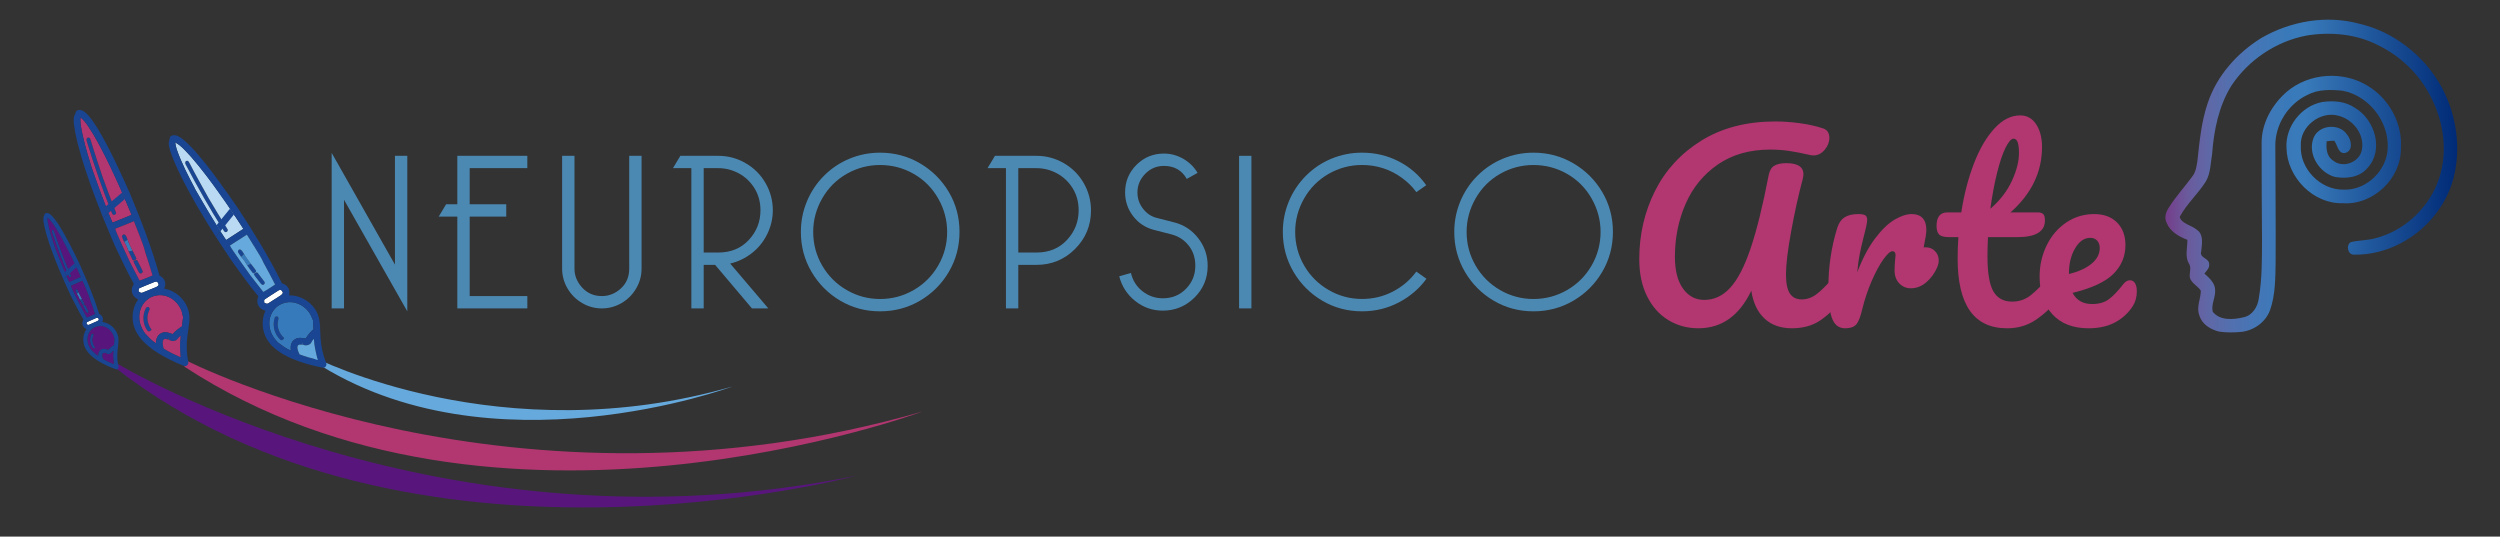 <?xml version="1.0" encoding="utf-8"?>
<!-- Generator: Adobe Illustrator 16.0.0, SVG Export Plug-In . SVG Version: 6.00 Build 0)  -->
<!DOCTYPE svg PUBLIC "-//W3C//DTD SVG 1.1//EN" "http://www.w3.org/Graphics/SVG/1.1/DTD/svg11.dtd">
<svg version="1.1" id="Capa_1" xmlns="http://www.w3.org/2000/svg" xmlns:xlink="http://www.w3.org/1999/xlink" x="0px" y="0px"
	 width="396px" height="85px" viewBox="0 0 396 85" enable-background="new 0 0 396 85" xml:space="preserve">
<rect x="0" y="0" width="396" height="85" fill="#333333" stroke="none"/>
<g>
	<linearGradient id="SVGID_1_" gradientUnits="userSpaceOnUse" x1="343.001" y1="27.885" x2="389.221" y2="27.885">
		<stop  offset="0" style="stop-color:#753C8A"/>
		<stop  offset="0.071" style="stop-color:#6B599B"/>
		<stop  offset="0.149" style="stop-color:#5F68A7"/>
		<stop  offset="0.228" style="stop-color:#5270AF"/>
		<stop  offset="0.308" style="stop-color:#4576B6"/>
		<stop  offset="0.391" style="stop-color:#3B79B9"/>
		<stop  offset="0.479" style="stop-color:#387ABA"/>
		<stop  offset="1" style="stop-color:#002A76"/>
	</linearGradient>
	<path fill="url(#SVGID_1_)" d="M373.705,3.757c5.567,1.287,10.386,5.15,13.104,10.14c2.339,4.421,3.09,9.753,1.748,14.599
		c-1.905,6.797-8.6,11.974-15.692,11.84c-0.984,0.037-1.312-1.526-0.488-1.981c1.271-0.324,2.605-0.252,3.869-0.614
		c4.381-1.11,8.08-4.427,9.777-8.603c1.852-4.488,1.188-9.744-1.071-13.96c-1.78-3.453-4.697-6.271-8.181-7.975
		c-3.486-1.827-7.577-2.196-11.419-1.571c-4.815,0.916-9.201,3.862-11.901,7.947c-2.019,3.251-2.776,7.104-3.057,10.871
		c-0.25,1.42-0.229,2.947-0.953,4.238c-1.24,2.001-3.081,3.598-4.181,5.682c0.359,1.113,1.865,1.298,2.701,2.012
		c1.158,0.766,0.817,2.291,0.711,3.452c-0.352,1.028,1.317,1.056,1.257,2.022c0.092,0.608-0.428,1.035-0.748,1.475
		c0.769,0.7,1.711,1.514,1.701,2.647c0.067,1.154-0.67,2.254-0.38,3.405c1.142,1.447,3.286,1.259,4.888,0.871
		c1.379-0.283,2.213-1.626,2.396-2.945c0.54-3.145,0.509-6.352,0.517-9.534c-0.041-5.014-0.072-10.026-0.062-15.043
		c-0.048-3.176,1.649-6.179,4.009-8.221c3.541-2.981,8.979-3.336,12.892-0.857c3.307,2.029,5.424,5.887,5.16,9.785
		c0.109,4.777-4.378,9.077-9.145,8.75c-4.711,0.18-8.897-4.102-8.976-8.75c-0.208-3.385,2.34-6.649,5.666-7.281
		c1.773-0.257,3.685-0.113,5.2,0.935c3.122,1.831,4.611,6.67,1.972,9.511c-1.261,1.503-3.323,1.742-5.146,1.428
		c-2.541-0.673-4.393-3.665-3.402-6.195c0.848-2.117,4.156-2.366,5.352-0.458c0.666,0.833,0.957,2.513-0.368,2.855
		c-1.094,0.167-1.192-1.292-1.701-1.94c-0.41-0.007-0.819,0.023-1.223,0.089c-0.067,1.079-0.023,2.35,0.984,3.009
		c1.557,1.352,4.278,0.324,4.613-1.68c0.45-2.425-1.391-4.795-3.698-5.375c-2.88-0.83-6.161,1.734-5.977,4.743
		c-0.194,3.633,3.073,6.987,6.704,6.959c3.281,0.157,6.294-2.4,6.941-5.566c0.845-4.518-2.536-9.244-7.004-10.102
		c-1.874-0.188-3.886-0.246-5.601,0.666c-3.039,1.441-5.108,4.675-5.081,8.05c0.013,6.147,0.088,12.297,0.048,18.445
		c-0.045,2.544-0.027,5.164-0.881,7.592c-0.691,1.898-2.534,3.209-4.512,3.445c-1.186,0.113-2.391,0.131-3.572-0.044
		c-1.342-0.331-2.712-1.158-3.114-2.565c-0.52-1.291,0.229-2.612,0.229-3.923c-0.399-0.622-1.113-0.971-1.514-1.595
		c-0.628-0.813,0.22-1.886-0.388-2.712c-0.64-1.154-0.205-2.497-0.229-3.74c-1.34-0.513-2.729-1.308-3.289-2.704
		c-0.383-0.756-0.14-1.64,0.298-2.316c1.113-1.803,2.564-3.36,3.811-5.068c0.533-0.703,0.648-1.604,0.775-2.449
		c0.341-3.069,0.618-6.181,1.628-9.118c1.432-4.331,4.636-7.92,8.47-10.304C362.804,3.343,368.497,2.343,373.705,3.757"/>
	<g>
		<path fill="#B23670" d="M264.25,50.694c-1.423-0.868-2.543-2.13-3.363-3.782c-0.818-1.652-1.228-3.604-1.228-5.858
			c0-3.892,0.832-7.495,2.496-10.812c1.665-3.316,4.122-5.978,7.374-7.989c3.254-2.01,7.156-3.016,11.717-3.016
			c1.178,0,2.438,0.09,3.783,0.269c1.343,0.179,2.566,0.448,3.669,0.806c0.716,0.205,1.073,0.718,1.073,1.537
			c0,0.666-0.25,1.293-0.747,1.882c-0.499,0.589-1.082,0.884-1.746,0.884c-0.206,0-0.36-0.014-0.464-0.04
			c-1.33-0.307-2.47-0.531-3.418-0.671c-0.947-0.142-1.945-0.211-2.994-0.211c-3.252,0-6.018,0.787-8.297,2.361
			s-3.98,3.656-5.107,6.242c-1.129,2.586-1.692,5.378-1.692,8.373c0,2.178,0.429,3.859,1.288,5.051
			c0.857,1.191,1.977,1.786,3.36,1.786c1.561,0,2.932-0.641,4.108-1.921c1.18-1.28,2.254-3.354,3.229-6.224
			c0.971-2.866,1.934-6.758,2.879-11.675c0.153-0.717,0.461-1.203,0.922-1.46c0.461-0.255,1.074-0.383,1.844-0.383
			c1.818,0,2.728,0.588,2.728,1.766c0,0.205-0.04,0.462-0.116,0.768c-0.665,2.483-1.275,5.229-1.824,8.238
			c-0.55,3.009-0.826,5.294-0.826,6.856c0,1.383,0.205,2.388,0.615,3.015c0.409,0.629,1.035,0.941,1.881,0.941
			c0.82,0,1.601-0.274,2.344-0.826c0.742-0.551,1.678-1.492,2.805-2.822c0.307-0.358,0.652-0.539,1.035-0.539
			c0.334,0,0.597,0.153,0.788,0.461c0.192,0.308,0.289,0.729,0.289,1.268c0,0.998-0.244,1.793-0.729,2.381
			c-1.256,1.511-2.484,2.664-3.688,3.458c-1.207,0.793-2.677,1.189-4.418,1.189c-1.793,0-3.24-0.519-4.34-1.556
			c-1.102-1.036-1.793-2.503-2.074-4.398c-1.896,3.971-4.686,5.954-8.373,5.954C267.265,52,265.671,51.564,264.25,50.694z"/>
		<path fill="#B23670" d="M306.498,39.769c0.397,0.395,0.596,0.89,0.596,1.477c0,0.333-0.077,0.691-0.23,1.076
			c-0.41,0.948-0.986,1.742-1.729,2.381c-0.743,0.642-1.562,0.961-2.458,0.961c-0.717,0-1.324-0.256-1.826-0.768
			c-0.498-0.514-0.749-1.205-0.749-2.076c0-0.485,0.027-1.012,0.078-1.574c0.051-0.409,0.077-0.691,0.077-0.844
			c0-0.204-0.046-0.358-0.134-0.461c-0.09-0.102-0.199-0.154-0.328-0.154c-0.356,0-0.844,0.428-1.459,1.286
			c-0.613,0.859-1.229,1.993-1.843,3.4c-0.616,1.408-1.113,2.894-1.499,4.456c-0.281,1.229-0.601,2.047-0.958,2.458
			c-0.36,0.41-0.947,0.613-1.768,0.613c-0.973,0-1.658-0.513-2.056-1.537c-0.396-1.022-0.594-2.662-0.594-4.915
			c0-3.33,0.475-6.492,1.419-9.487c0.233-0.743,0.61-1.287,1.135-1.632c0.523-0.346,1.261-0.521,2.207-0.521
			c0.514,0,0.872,0.065,1.077,0.193s0.307,0.372,0.307,0.729c0,0.41-0.193,1.332-0.578,2.767c-0.256,1.024-0.459,1.92-0.611,2.689
			c-0.154,0.768-0.285,1.715-0.386,2.843c0.845-2.202,1.794-3.995,2.843-5.378s2.072-2.368,3.07-2.958
			c1.001-0.588,1.909-0.883,2.729-0.883c0.742,0,1.313,0.211,1.709,0.634s0.596,1.043,0.596,1.863c0,0.486-0.141,1.408-0.423,2.765
			h0.345C305.62,39.172,306.103,39.37,306.498,39.769z"/>
		<path fill="#B23670" d="M326.471,43.703c0.192,0.309,0.288,0.731,0.288,1.269c0,1.024-0.243,1.819-0.729,2.383
			c-1.102,1.356-2.304,2.472-3.609,3.34c-1.307,0.87-2.805,1.306-4.496,1.306c-5.223,0-7.834-3.674-7.834-11.022
			c0-1.128,0.037-2.266,0.114-3.419h-1.497c-0.77,0-1.287-0.141-1.557-0.423c-0.269-0.282-0.402-0.73-0.402-1.344
			c0-1.435,0.576-2.151,1.727-2.151h2.191c0.435-2.816,1.102-5.39,1.997-7.72c0.896-2.33,1.978-4.185,3.247-5.568
			c1.264-1.383,2.63-2.075,4.089-2.075c1.075,0,1.921,0.474,2.535,1.421c0.613,0.947,0.923,2.138,0.923,3.572
			c0,3.969-1.667,7.426-4.994,10.371h4.301c0.41,0,0.705,0.091,0.884,0.268c0.18,0.18,0.27,0.515,0.27,1
			c0,1.766-1.447,2.65-4.342,2.65h-4.686c-0.051,1.281-0.077,2.28-0.077,2.995c0,2.663,0.314,4.533,0.941,5.609
			c0.628,1.075,1.62,1.612,2.977,1.612c1.102,0,2.074-0.332,2.918-0.998c0.846-0.667,1.845-1.663,2.996-2.996
			c0.31-0.359,0.653-0.538,1.039-0.538C326.017,43.243,326.278,43.398,326.471,43.703z M317.675,23.406
			c-0.475,0.96-0.921,2.292-1.344,3.996c-0.421,1.703-0.774,3.59-1.057,5.664c1.512-1.305,2.645-2.771,3.401-4.396
			c0.753-1.626,1.131-3.104,1.131-4.437c0-1.51-0.281-2.266-0.844-2.266C318.578,21.965,318.149,22.445,317.675,23.406z"/>
		<path fill="#B23670" d="M338.185,44.856c0.193,0.307,0.288,0.73,0.288,1.268c0,0.923-0.217,1.715-0.651,2.381
			c-0.718,1.103-1.658,1.959-2.822,2.574c-1.166,0.615-2.556,0.921-4.168,0.921c-2.458,0-4.366-0.734-5.724-2.207
			c-1.358-1.474-2.035-3.464-2.035-5.974c0-1.767,0.37-3.412,1.114-4.937c0.742-1.523,1.772-2.731,3.092-3.628
			c1.318-0.897,2.811-1.345,4.475-1.345c1.486,0,2.676,0.44,3.572,1.325c0.895,0.883,1.344,2.081,1.344,3.591
			c0,1.767-0.634,3.285-1.9,4.553c-1.27,1.268-3.426,2.271-6.472,3.015c0.614,1.178,1.651,1.767,3.11,1.767
			c1.05,0,1.913-0.242,2.592-0.73c0.679-0.486,1.466-1.306,2.364-2.458c0.306-0.385,0.651-0.577,1.036-0.577
			C337.729,44.396,337.993,44.55,338.185,44.856z M328.699,39.325c-0.654,1.103-0.979,2.434-0.979,3.995v0.078
			c1.51-0.36,2.7-0.897,3.57-1.615c0.871-0.715,1.306-1.548,1.306-2.495c0-0.487-0.134-0.878-0.403-1.172
			c-0.269-0.295-0.634-0.441-1.094-0.441C330.15,37.675,329.352,38.226,328.699,39.325z"/>
	</g>
	<g>
		<path fill="#4B89B3" d="M54.492,31.647v17.203h-1.955V24.219l10.024,17.703V24.683h1.954v24.631L54.492,31.647z"/>
		<path fill="#4B89B3" d="M74.395,46.896h9.135v1.953H72.441V34.314h-2.951l1.174-1.955h1.776v-7.677H83.53v1.954h-9.132v5.723
			h5.793v1.955h-5.793v12.582H74.395z"/>
		<path fill="#4B89B3" d="M99.667,24.683h1.956V42.56c0,1.113-0.284,2.155-0.854,3.127c-0.566,0.972-1.337,1.742-2.308,2.313
			c-0.974,0.567-2.016,0.852-3.128,0.852c-1.114,0-2.157-0.284-3.128-0.852c-0.971-0.57-1.74-1.341-2.312-2.313
			c-0.567-0.972-0.852-2.014-0.852-3.127V24.683h1.956V42.56c0,1.113,0.41,2.115,1.225,3.003c0.817,0.889,1.854,1.335,3.111,1.335
			c1.137,0,2.142-0.405,3.02-1.211c0.875-0.803,1.315-1.848,1.315-3.127V24.683z"/>
		<path fill="#4B89B3" d="M113.778,24.683c1.541,0,2.979,0.383,4.316,1.155c1.339,0.771,2.394,1.822,3.166,3.163
			c0.769,1.337,1.153,2.778,1.153,4.318c0,1.303-0.295,2.56-0.888,3.768c-0.593,1.21-1.41,2.216-2.452,3.022
			c-1.043,0.805-2.181,1.348-3.413,1.636l6.043,7.105h-2.595l-5.83-6.895h-1.813v6.895h-1.954V26.636h-2.914l1.172-1.954H113.778z
			 M111.466,40.001h2.312c1.99,0,3.6-0.663,4.833-1.992c1.231-1.325,1.847-2.888,1.847-4.69c0-1.326-0.321-2.499-0.958-3.518
			c-0.641-1.02-1.472-1.8-2.489-2.347c-1.02-0.545-2.098-0.818-3.233-0.818h-2.312V40.001z"/>
		<path fill="#4B89B3" d="M139.402,24.184c2.3,0,4.409,0.563,6.33,1.691c1.917,1.124,3.438,2.639,4.567,4.545
			c1.124,1.909,1.688,4.014,1.688,6.31c0,2.3-0.564,4.408-1.688,6.329c-1.128,1.918-2.649,3.441-4.567,4.567
			c-1.92,1.125-4.03,1.688-6.33,1.688c-2.298,0-4.4-0.563-6.308-1.688c-1.907-1.126-3.423-2.649-4.548-4.567
			c-1.127-1.921-1.688-4.029-1.688-6.329c0-1.68,0.319-3.291,0.959-4.833c0.64-1.541,1.546-2.896,2.718-4.069
			c1.173-1.173,2.525-2.073,4.052-2.702C136.115,24.499,137.721,24.184,139.402,24.184z M139.402,26.138
			c-1.896,0-3.66,0.47-5.294,1.405c-1.636,0.937-2.926,2.233-3.876,3.893c-0.946,1.66-1.421,3.422-1.421,5.295
			c0,1.921,0.476,3.697,1.421,5.333c0.951,1.635,2.241,2.929,3.876,3.875c1.635,0.946,3.399,1.421,5.294,1.421
			c1.921,0,3.696-0.475,5.333-1.421c1.636-0.946,2.927-2.24,3.874-3.875c0.948-1.633,1.42-3.412,1.42-5.333
			c0-1.871-0.472-3.635-1.42-5.295c-0.945-1.659-2.238-2.956-3.874-3.893C143.101,26.608,141.323,26.138,139.402,26.138z"/>
		<path fill="#4B89B3" d="M164.176,24.683c1.54,0,2.98,0.383,4.32,1.155c1.337,0.771,2.393,1.822,3.163,3.163
			c0.769,1.337,1.154,2.778,1.154,4.318c0,2.393-0.841,4.432-2.523,6.115c-1.682,1.68-3.72,2.521-6.114,2.521h-2.879v6.895h-1.955
			V26.636h-2.915l1.174-1.954H164.176L164.176,24.683z M161.297,40.001h2.879c1.992,0,3.6-0.663,4.834-1.992
			c1.234-1.325,1.848-2.888,1.848-4.69c0-1.326-0.32-2.499-0.959-3.518c-0.641-1.02-1.469-1.8-2.488-2.347
			c-1.02-0.545-2.099-0.818-3.235-0.818h-2.879V40.001z"/>
		<path fill="#4B89B3" d="M179.139,43.235c0.285,1.21,0.901,2.179,1.848,2.915c0.948,0.733,2.015,1.1,3.2,1.1
			c1.468,0,2.695-0.501,3.678-1.51c0.983-1.006,1.474-2.221,1.474-3.645c0-1.254-0.354-2.326-1.065-3.218
			c-0.711-0.888-1.623-1.472-2.739-1.758l-2.771-0.709c-1.351-0.356-2.447-1.085-3.288-2.187s-1.26-2.351-1.26-3.75
			c0-1.707,0.597-3.156,1.792-4.353c1.196-1.196,2.651-1.795,4.356-1.795c1.089,0,2.116,0.279,3.074,0.835
			c0.959,0.556,1.712,1.296,2.258,2.222l-1.709,0.958c-0.781-1.376-1.989-2.06-3.624-2.06c-1.162,0-2.151,0.422-2.968,1.26
			c-0.817,0.841-1.225,1.818-1.225,2.933c0,0.973,0.294,1.839,0.888,2.595c0.591,0.758,1.325,1.245,2.205,1.458l2.771,0.71
			c1.541,0.402,2.803,1.243,3.784,2.524c0.985,1.278,1.477,2.724,1.477,4.335c0,1.992-0.699,3.675-2.096,5.05
			c-1.399,1.373-3.069,2.059-5.014,2.059c-1.633,0-3.091-0.508-4.371-1.527c-1.28-1.02-2.12-2.322-2.525-3.909L179.139,43.235z"/>
		<path fill="#4B89B3" d="M196.271,48.85V24.683h1.954V48.85H196.271z"/>
		<path fill="#4B89B3" d="M225.947,44.159c-1.136,1.564-2.6,2.813-4.387,3.748c-1.789,0.938-3.729,1.406-5.812,1.406
			c-2.299,0-4.403-0.563-6.31-1.688c-1.907-1.126-3.423-2.651-4.55-4.568c-1.126-1.92-1.688-4.028-1.688-6.329
			c0-1.681,0.319-3.292,0.958-4.834c0.641-1.539,1.548-2.896,2.72-4.068c1.174-1.172,2.523-2.074,4.052-2.701
			c1.53-0.627,3.135-0.942,4.817-0.942c2.083,0,4.017,0.457,5.792,1.37c1.777,0.91,3.234,2.172,4.373,3.785l-1.565,1.099
			c-0.592-0.829-1.35-1.58-2.272-2.256c-0.926-0.676-1.916-1.184-2.971-1.528c-1.053-0.345-2.175-0.518-3.356-0.518
			c-1.897,0-3.663,0.471-5.296,1.405c-1.635,0.938-2.929,2.233-3.876,3.894c-0.947,1.658-1.418,3.422-1.418,5.294
			c0,1.92,0.472,3.698,1.418,5.332c0.947,1.636,2.241,2.929,3.876,3.874c1.633,0.948,3.399,1.422,5.296,1.422
			c1.752,0,3.38-0.39,4.888-1.173c1.503-0.782,2.741-1.836,3.712-3.165L225.947,44.159z"/>
		<path fill="#4B89B3" d="M242.901,24.184c2.3,0,4.409,0.563,6.327,1.691c1.923,1.124,3.441,2.639,4.568,4.545
			c1.125,1.909,1.691,4.014,1.691,6.31c0,2.3-0.566,4.408-1.691,6.329c-1.127,1.918-2.646,3.441-4.568,4.567
			c-1.918,1.125-4.027,1.688-6.327,1.688c-2.298,0-4.399-0.563-6.308-1.688c-1.908-1.126-3.422-2.649-4.549-4.567
			c-1.125-1.921-1.688-4.029-1.688-6.329c0-1.68,0.319-3.291,0.958-4.833c0.641-1.541,1.549-2.896,2.721-4.069
			c1.175-1.173,2.525-2.073,4.053-2.702C239.616,24.499,241.221,24.184,242.901,24.184z M242.901,26.138
			c-1.896,0-3.657,0.47-5.296,1.405c-1.633,0.937-2.927,2.233-3.873,3.893c-0.946,1.66-1.42,3.422-1.42,5.295
			c0,1.921,0.474,3.697,1.42,5.333c0.946,1.635,2.24,2.929,3.873,3.875c1.638,0.946,3.4,1.421,5.296,1.421
			c1.92,0,3.696-0.475,5.334-1.421c1.635-0.946,2.927-2.24,3.874-3.875c0.947-1.633,1.422-3.412,1.422-5.333
			c0-1.871-0.475-3.635-1.422-5.295c-0.947-1.659-2.239-2.956-3.874-3.893C246.598,26.608,244.821,26.138,242.901,26.138z"/>
	</g>
	<g>
		<path fill="#58167D" d="M18.691,57.658c0,0,51.017,31.033,116.907,17.703c0,0-70.91,19.061-117.339-17.11"/>
		<path fill="#B23670" d="M29.34,57.025c0,0,52.224,26.842,116.798,8.151c0,0-67.681,25.15-116.921-7.092"/>
		<path fill="#65A9DD" d="M49.727,56.583c0,0,29.653,15.241,66.318,4.629c0,0-38.43,14.281-66.389-4.026"/>
		<g>
			<g>
				<path fill="#FFFFFF" d="M24.778,44.604c0.253,0.054,0.334,0.331,0.35,0.555c-0.193,0.29-0.542,0.367-0.842,0.497
					c-0.593,0.224-1.171,0.487-1.766,0.715c-0.213,0.081-0.406-0.102-0.573-0.212c0.023-0.198-0.027-0.455,0.204-0.541
					c0.645-0.295,1.314-0.533,1.966-0.813C24.332,44.725,24.542,44.599,24.778,44.604z"/>
			</g>
			<g>
				<path fill="#194592" d="M24,52.194c-0.084,0.259-0.48,0.425-0.659,0.166c-0.75-1.027-0.83-2.483-0.21-3.59
					c0.117-0.174,0.412-0.215,0.518-0.005c0.139,0.171-0.029,0.388-0.076,0.563C23.152,50.268,23.37,51.402,24,52.194z"/>
				<path fill="#194592" d="M22.568,42.868c0.139,0.237-0.153,0.544-0.407,0.443c-0.208-0.161-0.285-0.432-0.413-0.652
					c-0.204-0.44-0.483-0.848-0.617-1.317c0.201-0.032,0.519-0.289,0.657-0.029C22.052,41.83,22.314,42.346,22.568,42.868z"/>
				<path fill="#194592" d="M20.998,39.709c0.23,0.394,0.401,0.816,0.605,1.222c-0.022,0.237-0.382,0.376-0.57,0.28
					c-0.251-0.442-0.438-0.919-0.66-1.378C20.582,39.793,20.79,39.751,20.998,39.709z"/>
				<path fill="#194592" d="M19.8,37.188c0.225,0.191,0.279,0.511,0.405,0.767c-0.164,0.144-0.348,0.266-0.552,0.345
					c-0.097-0.241-0.214-0.474-0.305-0.719C19.25,37.328,19.552,36.995,19.8,37.188z"/>
				<path fill="#194592" d="M18.362,33.629c0.117,0.273-0.269,0.529-0.493,0.353c-0.096-0.096-0.133-0.232-0.188-0.35
					c-1.492-3.71-2.788-7.495-3.957-11.317c-0.103-0.216,0.029-0.563,0.304-0.523c0.267,0.013,0.295,0.321,0.371,0.516
					c0.579,1.958,1.246,3.889,1.885,5.828C16.935,29.983,17.652,31.804,18.362,33.629z"/>
			</g>
			<g>
				<g>
					<path fill="#B23670" d="M14.818,21.335c2.371,4.049,4.236,8.367,6.023,12.7c-1.006,0.418-2.018,0.818-3.024,1.236
						c-1.26-2.896-2.315-5.877-3.35-8.859c-0.108,0.06-0.219,0.12-0.329,0.181c0.112-0.073,0.222-0.144,0.333-0.214
						c-0.68-2.204-1.366-4.421-1.703-6.711c-0.052-0.359-0.035-0.723-0.03-1.087C13.643,19.315,14.194,20.374,14.818,21.335z
						 M18.362,33.629c-0.709-1.825-1.427-3.646-2.077-5.493c-0.639-1.938-1.306-3.869-1.885-5.828
						c-0.076-0.195-0.104-0.503-0.371-0.516c-0.274-0.04-0.407,0.307-0.304,0.523c1.168,3.822,2.465,7.607,3.957,11.317
						c0.055,0.117,0.091,0.254,0.188,0.35C18.093,34.158,18.479,33.902,18.362,33.629z"/>
				</g>
			</g>
			<g>
				<g>
					<path fill="#B23670" d="M29.013,50.292c-0.109,0.459-0.103,0.937-0.18,1.402c-0.547,0.344-1.062,0.736-1.48,1.232
						c-0.554-0.217-1.198-0.447-1.774-0.166c-0.63,0.254-0.881,0.979-0.877,1.612c-0.671-0.395-1.188-0.986-1.717-1.545
						c-0.576-0.783-0.965-1.741-0.922-2.728c0.015-1.066,0.529-2.132,1.409-2.75c0.512-0.401,1.165-0.568,1.806-0.604
						c1.348-0.039,2.623,0.813,3.243,1.989C28.82,49.204,28.886,49.764,29.013,50.292z M24,52.194
						c-0.631-0.792-0.849-1.927-0.428-2.866c0.046-0.175,0.214-0.392,0.076-0.563c-0.105-0.21-0.401-0.169-0.518,0.005
						c-0.619,1.106-0.54,2.563,0.21,3.59C23.52,52.619,23.917,52.453,24,52.194z"/>
				</g>
				<g>
					<path fill="#194592" d="M14.139,26.593c0.112-0.073,0.222-0.144,0.333-0.214c-0.68-2.204-1.366-4.421-1.703-6.711
						c-0.052-0.359-0.035-0.723-0.03-1.087c0.903,0.733,1.455,1.792,2.079,2.754c1.724,2.944,3.74,7.343,5.092,10.472l0.733-1.022
						c-1.405-3.191-3.327-7.372-5.131-10.36c-0.593-0.907-1.155-1.858-1.967-2.587c-0.384-0.352-0.968-0.586-1.445-0.272
						l-0.383,0.913c-0.139,0.813,0.06,1.632,0.184,2.434c0.557,2.803,1.453,5.523,2.387,8.22c0.508,1.438,1.47,3.943,2.037,5.357
						l0.861-0.739c-0.814-2.072-1.986-5.235-2.717-7.336C14.36,26.473,14.249,26.532,14.139,26.593z"/>
					<path fill="#194592" d="M29.159,57.968c0.385,0.146,0.776-0.282,0.653-0.658c-0.248-1.333-0.314-2.7-0.131-4.044
						c0.133-1.278,0.504-2.57,0.232-3.854c-0.426-1.847-2.009-3.374-3.888-3.683c0.139-0.401,0.248-0.857,0.045-1.259
						c-0.135-0.387-0.465-0.642-0.811-0.834c-1.229-4.388-2.861-8.65-4.616-12.851l-0.855,0.732
						c0.354,0.838,0.707,1.678,1.054,2.518c-1.006,0.418-2.018,0.818-3.024,1.236c-0.219-0.505-0.425-1.014-0.633-1.522
						l-0.861,0.739c0.445,1.098,0.916,2.185,1.374,3.276c0.571,1.417,1.281,2.771,1.923,4.154c0.504,1.02,1.005,2.044,1.57,3.031
						c-0.158,0.35-0.359,0.709-0.315,1.109c0.022,0.608,0.46,1.136,1.013,1.36c-0.938,1.288-1.138,3.042-0.586,4.526
						c0.571,1.544,1.853,2.684,3.162,3.612C25.928,56.541,27.519,57.329,29.159,57.968z M20.641,41.611
						c-0.02-0.037-0.056-0.109-0.073-0.147c-0.658-1.433-1.348-2.85-1.96-4.303c-0.04-0.092-0.079-0.183-0.119-0.273
						c-0.098-0.21-0.176-0.429-0.229-0.653c0.99-0.388,1.967-0.805,2.955-1.196c0.312,0.765,0.583,1.543,0.899,2.301
						c0.308,0.859,0.693,1.694,0.884,2.59c0.411,1.223,0.796,2.456,1.156,3.697c-0.684,0.271-1.348,0.596-2.053,0.812
						C21.606,43.5,21.129,42.553,20.641,41.611z M21.947,46.158c0.023-0.198-0.027-0.455,0.204-0.541
						c0.645-0.295,1.314-0.533,1.966-0.813c0.215-0.079,0.425-0.205,0.661-0.2c0.253,0.054,0.334,0.331,0.35,0.555
						c-0.193,0.29-0.542,0.367-0.842,0.497c-0.593,0.224-1.171,0.487-1.766,0.715C22.307,46.451,22.114,46.269,21.947,46.158z
						 M22.984,52.828c-0.576-0.783-0.965-1.741-0.922-2.728c0.015-1.066,0.529-2.132,1.409-2.75
						c0.512-0.401,1.165-0.568,1.806-0.604c1.348-0.039,2.623,0.813,3.243,1.989c0.299,0.468,0.365,1.027,0.492,1.556
						c-0.109,0.459-0.103,0.937-0.18,1.402c-0.547,0.344-1.062,0.736-1.48,1.232c-0.554-0.217-1.198-0.447-1.774-0.166
						c-0.63,0.254-0.881,0.979-0.877,1.612C24.03,53.979,23.514,53.387,22.984,52.828z M25.928,55.219
						c-0.095-0.44-0.259-0.925-0.062-1.357c0.203-0.294,0.596-0.128,0.856-0.031c-0.05-0.175-0.096-0.349-0.135-0.526
						c0.064,0.172,0.115,0.35,0.188,0.517c0.272,0.22,0.67,0.24,0.993,0.132c0.371-0.135,0.509-0.562,0.841-0.75
						c-0.148,1.123-0.095,2.256-0.013,3.381C27.684,56.181,26.782,55.739,25.928,55.219z"/>
					<path fill="#194592" d="M19.35,30.496l-2.593,2.193c0.14,0.354,0.284,0.708,0.429,1.061l2.603-2.231
						C19.643,31.177,19.497,30.835,19.35,30.496z"/>
				</g>
				<path fill="#367ABB" d="M20.205,37.954c0.194,0.615,0.532,1.169,0.793,1.755c-0.208,0.042-0.417,0.084-0.625,0.124
					c-0.188-0.533-0.409-1.059-0.721-1.534C19.856,38.22,20.041,38.098,20.205,37.954z"/>
			</g>
			<g>
				<path fill="#B23670" d="M28.61,53.202c-0.148,1.123-0.095,2.256-0.013,3.381c-0.914-0.402-1.815-0.844-2.669-1.364
					c-0.095-0.44-0.259-0.925-0.062-1.357c0.203-0.294,0.596-0.128,0.856-0.031c-0.05-0.175-0.096-0.349-0.135-0.526
					c0.064,0.172,0.115,0.35,0.188,0.517c0.272,0.22,0.67,0.24,0.993,0.132C28.14,53.817,28.277,53.391,28.61,53.202z"/>
				<g>
					<path fill="#B23670" d="M22.998,39.929c0.411,1.223,0.796,2.456,1.156,3.697c-0.684,0.271-1.348,0.596-2.053,0.812
						c-0.495-0.938-0.972-1.885-1.46-2.826c-0.02-0.037-0.056-0.109-0.073-0.147c-0.658-1.433-1.348-2.85-1.96-4.303
						c-0.04-0.092-0.079-0.183-0.119-0.273c-0.098-0.21-0.176-0.429-0.229-0.653c0.99-0.388,1.967-0.805,2.955-1.196
						c0.312,0.765,0.583,1.543,0.899,2.301C22.421,38.198,22.806,39.033,22.998,39.929z M22.568,42.868
						c-0.254-0.522-0.516-1.038-0.779-1.556c-0.139-0.26-0.456-0.003-0.657,0.029c0.134,0.47,0.413,0.877,0.617,1.317
						c0.127,0.221,0.204,0.491,0.413,0.652C22.415,43.412,22.707,43.105,22.568,42.868z M20.998,39.709
						c-0.262-0.586-0.599-1.14-0.793-1.755c-0.126-0.256-0.18-0.575-0.405-0.767c-0.248-0.192-0.55,0.141-0.452,0.393
						c0.09,0.245,0.208,0.478,0.305,0.719c0.312,0.476,0.533,1.001,0.721,1.534c0.222,0.459,0.408,0.936,0.66,1.378
						c0.188,0.096,0.547-0.043,0.57-0.28C21.399,40.525,21.229,40.103,20.998,39.709z"/>
				</g>
			</g>
		</g>
		<g>
			<g>
				<path fill="#FFFFFF" d="M44.367,45.914c0.26,0.007,0.39,0.264,0.446,0.48c-0.135,0.32-0.464,0.46-0.736,0.645
					c-0.54,0.329-1.062,0.694-1.603,1.025c-0.195,0.12-0.418-0.023-0.603-0.101c-0.015-0.199-0.111-0.443,0.101-0.57
					c0.58-0.408,1.194-0.766,1.782-1.161C43.951,46.114,44.135,45.952,44.367,45.914z"/>
			</g>
			<g>
				<path fill="#194592" d="M45,53.518c-0.035,0.27-0.393,0.506-0.617,0.284c-0.925-0.871-1.272-2.287-0.866-3.489
					c0.081-0.191,0.366-0.287,0.507-0.101c0.168,0.145,0.042,0.387,0.028,0.567C43.812,51.781,44.236,52.855,45,53.518z"/>
				<path fill="#194592" d="M41.876,44.614c0.181,0.209-0.051,0.564-0.319,0.511c-0.235-0.119-0.358-0.37-0.527-0.564
					c-0.28-0.396-0.629-0.744-0.847-1.182c0.193-0.068,0.456-0.38,0.641-0.148C41.177,43.688,41.531,44.148,41.876,44.614z"/>
				<path fill="#194592" d="M39.751,41.799c0.301,0.344,0.546,0.728,0.822,1.091c0.019,0.236-0.308,0.438-0.51,0.378
					c-0.33-0.389-0.599-0.822-0.902-1.231C39.358,41.957,39.555,41.878,39.751,41.799z"/>
				<path fill="#194592" d="M38.109,39.541c0.258,0.146,0.369,0.449,0.54,0.678c-0.133,0.171-0.292,0.325-0.479,0.441
					c-0.138-0.22-0.298-0.428-0.431-0.651C37.596,39.779,37.831,39.396,38.109,39.541z"/>
				<path fill="#194592" d="M36.042,36.307c0.166,0.247-0.168,0.57-0.42,0.437c-0.112-0.075-0.172-0.203-0.249-0.309
					c-2.147-3.371-4.119-6.854-5.97-10.395c-0.142-0.193-0.075-0.559,0.201-0.57c0.265-0.037,0.35,0.262,0.459,0.438
					c0.93,1.819,1.941,3.594,2.927,5.382C33.969,32.985,35.009,34.645,36.042,36.307z"/>
			</g>
			<g>
				<g>
					<path fill="#BADAF3" d="M30.297,24.876c3.077,3.542,5.704,7.444,8.256,11.374c-0.911,0.596-1.83,1.176-2.743,1.771
						c-1.772-2.613-3.357-5.351-4.922-8.091c-0.098,0.079-0.193,0.157-0.291,0.238c0.097-0.092,0.192-0.182,0.289-0.271
						c-1.076-2.043-2.158-4.095-2.909-6.284c-0.118-0.344-0.169-0.704-0.229-1.062C28.77,23.106,29.507,24.044,30.297,24.876z
						 M36.042,36.307c-1.033-1.662-2.073-3.321-3.051-5.017c-0.986-1.789-1.997-3.563-2.927-5.382
						c-0.109-0.177-0.195-0.475-0.459-0.438c-0.276,0.011-0.343,0.377-0.201,0.57c1.851,3.542,3.822,7.024,5.97,10.395
						c0.077,0.105,0.137,0.233,0.249,0.309C35.874,36.877,36.208,36.554,36.042,36.307z"/>
				</g>
			</g>
			<g>
				<g>
					<path fill="#367ABB" d="M49.577,50.726c-0.023,0.474,0.069,0.94,0.08,1.411c-0.474,0.438-0.906,0.92-1.228,1.485
						c-0.584-0.112-1.259-0.218-1.773,0.163c-0.573,0.365-0.686,1.124-0.567,1.745c-0.73-0.264-1.349-0.75-1.97-1.201
						c-0.711-0.665-1.271-1.536-1.409-2.512c-0.183-1.051,0.128-2.193,0.878-2.963c0.429-0.489,1.042-0.773,1.665-0.926
						c1.318-0.287,2.728,0.315,3.554,1.359C49.188,49.692,49.354,50.23,49.577,50.726z M45,53.518
						c-0.764-0.662-1.188-1.736-0.948-2.738c0.014-0.181,0.14-0.423-0.028-0.567c-0.141-0.187-0.426-0.091-0.507,0.101
						c-0.406,1.202-0.059,2.618,0.866,3.489C44.606,54.023,44.965,53.787,45,53.518z"/>
				</g>
				<g>
					<path fill="#194592" d="M30.598,30.168c0.097-0.092,0.192-0.182,0.289-0.271c-1.076-2.043-2.158-4.095-2.909-6.284
						c-0.118-0.344-0.169-0.704-0.229-1.062c1.021,0.555,1.759,1.493,2.549,2.325c2.236,2.576,5.027,6.528,6.932,9.356l0.532-1.141
						c-1.968-2.879-4.626-6.633-6.949-9.239c-0.749-0.783-1.477-1.614-2.41-2.182c-0.442-0.275-1.059-0.398-1.47-0.002l-0.208,0.969
						c0.012,0.822,0.358,1.592,0.627,2.358c1.063,2.652,2.445,5.161,3.859,7.64c0.765,1.32,2.171,3.604,2.987,4.892l0.712-0.886
						c-1.183-1.887-2.917-4.78-4.021-6.712C30.791,30.009,30.695,30.087,30.598,30.168z"/>
					<path fill="#194592" d="M51.133,58.243c0.404,0.072,0.709-0.42,0.52-0.769c-0.489-1.262-0.805-2.594-0.872-3.948
						c-0.104-1.281,0.022-2.619-0.481-3.831c-0.759-1.736-2.595-2.946-4.5-2.905c0.063-0.421,0.085-0.889-0.187-1.246
						c-0.204-0.355-0.575-0.544-0.95-0.67c-2.016-4.087-4.403-7.976-6.903-11.782l-0.705,0.879c0.502,0.757,1.002,1.518,1.498,2.279
						c-0.911,0.596-1.83,1.176-2.743,1.771c-0.308-0.455-0.604-0.916-0.901-1.379l-0.712,0.886c0.64,0.996,1.303,1.979,1.953,2.967
						c0.823,1.287,1.77,2.487,2.656,3.729c0.682,0.911,1.363,1.825,2.099,2.691c-0.089,0.373-0.223,0.764-0.105,1.148
						c0.135,0.595,0.664,1.032,1.248,1.149c-0.685,1.44-0.56,3.2,0.254,4.559c0.847,1.413,2.316,2.297,3.773,2.969
						C47.694,57.436,49.403,57.917,51.133,58.243z M39.75,43.734c-0.025-0.033-0.074-0.099-0.099-0.131
						c-0.91-1.289-1.849-2.556-2.72-3.87c-0.054-0.082-0.109-0.164-0.166-0.248c-0.135-0.187-0.252-0.388-0.345-0.599
						c0.902-0.563,1.786-1.152,2.686-1.719c0.446,0.691,0.855,1.408,1.307,2.097c0.461,0.789,0.992,1.537,1.346,2.38
						c0.627,1.129,1.234,2.27,1.816,3.421c-0.622,0.395-1.216,0.834-1.868,1.179C41.046,45.413,40.404,44.568,39.75,43.734z
						 M41.871,47.964c-0.015-0.199-0.111-0.443,0.101-0.57c0.58-0.408,1.194-0.766,1.782-1.161c0.197-0.118,0.381-0.28,0.612-0.318
						c0.26,0.007,0.39,0.264,0.446,0.48c-0.135,0.32-0.464,0.46-0.736,0.645c-0.54,0.329-1.062,0.694-1.603,1.025
						C42.278,48.185,42.056,48.041,41.871,47.964z M44.119,54.329c-0.711-0.665-1.271-1.536-1.409-2.512
						c-0.183-1.051,0.128-2.193,0.878-2.963c0.429-0.489,1.042-0.773,1.665-0.926c1.318-0.287,2.728,0.315,3.554,1.359
						c0.38,0.404,0.547,0.942,0.77,1.438c-0.023,0.474,0.069,0.94,0.08,1.411c-0.474,0.438-0.906,0.92-1.228,1.485
						c-0.584-0.112-1.259-0.218-1.773,0.163c-0.573,0.365-0.686,1.124-0.567,1.745C45.359,55.267,44.74,54.78,44.119,54.329z
						 M47.451,56.137c-0.173-0.415-0.424-0.861-0.31-1.324c0.145-0.326,0.563-0.234,0.835-0.188
						c-0.08-0.162-0.157-0.326-0.228-0.492c0.094,0.157,0.176,0.32,0.278,0.474c0.308,0.166,0.703,0.112,1-0.055
						c0.342-0.199,0.397-0.645,0.69-0.891c0.062,1.132,0.322,2.234,0.609,3.326C49.353,56.759,48.386,56.492,47.451,56.137z"/>
					<path fill="#194592" d="M36.437,33.046l-2.146,2.632c0.203,0.324,0.411,0.644,0.618,0.964l2.147-2.671
						C36.85,33.661,36.644,33.352,36.437,33.046z"/>
				</g>
				<path fill="#367ABB" d="M38.648,40.219c0.304,0.568,0.738,1.053,1.103,1.58c-0.196,0.079-0.393,0.158-0.59,0.237
					c-0.283-0.49-0.597-0.968-0.991-1.376C38.356,40.544,38.515,40.39,38.648,40.219z"/>
			</g>
			<g>
				<path fill="#65A9DD" d="M49.716,53.661c0.062,1.132,0.322,2.234,0.609,3.326c-0.972-0.229-1.939-0.495-2.875-0.851
					c-0.173-0.415-0.424-0.861-0.31-1.324c0.145-0.326,0.563-0.234,0.835-0.188c-0.08-0.162-0.157-0.326-0.228-0.492
					c0.094,0.157,0.176,0.32,0.278,0.474c0.308,0.166,0.703,0.112,1-0.055C49.368,54.353,49.423,53.907,49.716,53.661z"/>
				<g>
					<path fill="#65A9DD" d="M41.759,41.645c0.627,1.129,1.234,2.27,1.816,3.421c-0.622,0.395-1.216,0.834-1.868,1.179
						c-0.661-0.831-1.302-1.676-1.956-2.51c-0.025-0.033-0.074-0.099-0.099-0.131c-0.91-1.289-1.849-2.556-2.72-3.87
						c-0.054-0.082-0.109-0.164-0.166-0.248c-0.135-0.187-0.252-0.388-0.345-0.599c0.902-0.563,1.786-1.152,2.686-1.719
						c0.446,0.691,0.855,1.408,1.307,2.097C40.874,40.054,41.404,40.802,41.759,41.645z M41.876,44.614
						c-0.345-0.466-0.699-0.926-1.052-1.384c-0.185-0.231-0.448,0.08-0.641,0.148c0.218,0.438,0.567,0.785,0.847,1.182
						c0.168,0.194,0.292,0.445,0.527,0.564C41.825,45.179,42.057,44.823,41.876,44.614z M39.751,41.799
						c-0.365-0.527-0.798-1.012-1.103-1.58c-0.17-0.229-0.281-0.531-0.54-0.678c-0.278-0.145-0.513,0.238-0.37,0.468
						c0.133,0.224,0.293,0.432,0.431,0.651c0.394,0.408,0.708,0.886,0.991,1.376c0.303,0.409,0.572,0.843,0.902,1.231
						c0.202,0.06,0.529-0.142,0.51-0.378C40.297,42.526,40.052,42.143,39.751,41.799z"/>
				</g>
			</g>
		</g>
		<g>
			<g>
				<path fill="#FFFFFF" d="M15.43,50.325c0.158,0.028,0.213,0.197,0.226,0.336c-0.113,0.183-0.327,0.236-0.51,0.321
					c-0.363,0.151-0.716,0.324-1.079,0.474c-0.129,0.055-0.252-0.054-0.358-0.119c0.011-0.122-0.025-0.281,0.117-0.339
					c0.393-0.192,0.803-0.353,1.2-0.539C15.156,50.407,15.285,50.325,15.43,50.325z"/>
			</g>
			<g>
				<path fill="#194592" d="M15.087,55.028c-0.047,0.162-0.29,0.272-0.404,0.116c-0.481-0.621-0.558-1.521-0.194-2.215
					c0.068-0.11,0.25-0.141,0.319-0.013c0.088,0.103-0.011,0.24-0.038,0.349C14.527,53.854,14.685,54.551,15.087,55.028z"/>
				<path fill="#194592" d="M14.032,49.291c0.091,0.146-0.083,0.34-0.242,0.282c-0.132-0.096-0.185-0.261-0.268-0.396
					c-0.133-0.268-0.313-0.515-0.405-0.803c0.125-0.023,0.315-0.188,0.407-0.029C13.695,48.66,13.866,48.974,14.032,49.291z"/>
				<path fill="#194592" d="M13.005,47.369c0.15,0.237,0.265,0.496,0.397,0.744c-0.01,0.146-0.23,0.238-0.347,0.183
					c-0.164-0.269-0.287-0.56-0.433-0.839C12.75,47.429,12.877,47.398,13.005,47.369z"/>
				<path fill="#194592" d="M12.219,45.832c0.143,0.114,0.182,0.311,0.265,0.467c-0.1,0.092-0.209,0.17-0.335,0.224
					c-0.063-0.148-0.142-0.29-0.201-0.44C11.883,45.928,12.063,45.717,12.219,45.832z"/>
				<path fill="#194592" d="M11.265,43.659c0.08,0.168-0.156,0.332-0.297,0.227c-0.062-0.056-0.086-0.141-0.123-0.212
					c-0.989-2.267-1.859-4.582-2.649-6.922c-0.069-0.133,0.007-0.35,0.177-0.329c0.165,0.003,0.189,0.193,0.239,0.313
					c0.392,1.199,0.841,2.38,1.271,3.566C10.319,41.432,10.794,42.545,11.265,43.659z"/>
			</g>
			<g>
				<g>
					<path fill="#58167D" d="M8.853,36.127c1.541,2.459,2.77,5.093,3.953,7.738c-0.613,0.277-1.23,0.541-1.846,0.818
						c-0.832-1.766-1.538-3.591-2.23-5.413c-0.066,0.039-0.132,0.078-0.199,0.117c0.068-0.046,0.133-0.093,0.201-0.137
						c-0.46-1.352-0.924-2.709-1.173-4.117c-0.039-0.222-0.035-0.446-0.039-0.671C8.091,34.899,8.45,35.543,8.853,36.127z
						 M11.265,43.659c-0.471-1.114-0.946-2.228-1.382-3.357c-0.43-1.187-0.878-2.367-1.271-3.566
						c-0.05-0.119-0.074-0.31-0.239-0.313c-0.169-0.021-0.246,0.196-0.177,0.329c0.79,2.34,1.66,4.655,2.649,6.922
						c0.037,0.071,0.061,0.156,0.123,0.212C11.109,43.991,11.345,43.827,11.265,43.659z"/>
				</g>
			</g>
			<g>
				<g>
					<path fill="#58167D" d="M18.149,53.764c-0.059,0.285-0.046,0.579-0.086,0.867c-0.332,0.224-0.642,0.477-0.891,0.791
						c-0.346-0.123-0.749-0.256-1.099-0.071c-0.385,0.169-0.527,0.621-0.514,1.013c-0.42-0.232-0.751-0.59-1.087-0.924
						c-0.371-0.474-0.631-1.059-0.621-1.668c-0.01-0.66,0.289-1.328,0.82-1.726c0.31-0.257,0.71-0.372,1.106-0.405
						c0.832-0.049,1.636,0.454,2.04,1.17C18.012,53.095,18.063,53.438,18.149,53.764z M15.087,55.028
						c-0.403-0.478-0.561-1.175-0.317-1.763c0.027-0.108,0.126-0.246,0.038-0.349c-0.069-0.128-0.251-0.098-0.319,0.013
						c-0.364,0.694-0.287,1.594,0.194,2.215C14.798,55.301,15.04,55.19,15.087,55.028z"/>
				</g>
				<g>
					<path fill="#194592" d="M8.53,39.388c0.068-0.046,0.133-0.093,0.201-0.137c-0.46-1.352-0.924-2.709-1.173-4.117
						c-0.039-0.222-0.035-0.446-0.039-0.671c0.572,0.437,0.931,1.08,1.333,1.664c1.12,1.788,2.445,4.47,3.338,6.379l0.433-0.646
						c-0.925-1.947-2.189-4.494-3.357-6.311c-0.383-0.548-0.747-1.126-1.262-1.563c-0.245-0.21-0.609-0.345-0.899-0.142l-0.22,0.571
						c-0.071,0.505,0.066,1.007,0.157,1.501c0.395,1.722,0.999,3.386,1.624,5.036c0.341,0.879,0.981,2.409,1.357,3.273l0.518-0.473
						c-0.54-1.266-1.323-3.198-1.812-4.484C8.664,39.31,8.597,39.349,8.53,39.388z"/>
					<path fill="#194592" d="M18.38,58.504c0.241,0.082,0.473-0.189,0.392-0.421c-0.178-0.816-0.244-1.661-0.155-2.495
						c0.06-0.792,0.264-1.597,0.073-2.386c-0.297-1.133-1.302-2.048-2.469-2.206c0.078-0.25,0.136-0.532,0.005-0.778
						c-0.091-0.236-0.301-0.387-0.517-0.501c-0.839-2.688-1.926-5.293-3.087-7.856l-0.514,0.469
						c0.235,0.511,0.468,1.024,0.697,1.536c-0.613,0.277-1.23,0.541-1.846,0.818c-0.145-0.308-0.281-0.618-0.419-0.929l-0.518,0.473
						c0.294,0.67,0.604,1.333,0.908,2c0.379,0.863,0.842,1.688,1.265,2.531c0.329,0.621,0.658,1.244,1.024,1.845
						c-0.092,0.22-0.209,0.445-0.174,0.69c0.024,0.378,0.304,0.693,0.65,0.823c-0.555,0.813-0.648,1.899-0.28,2.808
						c0.381,0.943,1.193,1.626,2.02,2.176C16.357,57.68,17.354,58.139,18.38,58.504z M12.818,48.551
						c-0.011-0.022-0.035-0.068-0.047-0.089c-0.433-0.874-0.884-1.738-1.291-2.625c-0.025-0.055-0.051-0.112-0.078-0.167
						c-0.065-0.127-0.115-0.261-0.153-0.399c0.604-0.256,1.202-0.532,1.805-0.792c0.207,0.467,0.388,0.941,0.597,1.406
						c0.206,0.524,0.458,1.034,0.593,1.583c0.276,0.749,0.538,1.503,0.783,2.264c-0.418,0.181-0.824,0.392-1.256,0.54
						C13.45,49.7,13.139,49.123,12.818,48.551z M13.708,51.337c0.011-0.122-0.025-0.281,0.117-0.339
						c0.393-0.192,0.803-0.353,1.2-0.539c0.131-0.052,0.259-0.134,0.404-0.134c0.158,0.028,0.213,0.197,0.226,0.336
						c-0.113,0.183-0.327,0.236-0.51,0.321c-0.363,0.151-0.716,0.324-1.079,0.474C13.937,51.511,13.814,51.402,13.708,51.337z
						 M14.472,55.439c-0.371-0.474-0.631-1.059-0.621-1.668c-0.01-0.66,0.289-1.328,0.82-1.726c0.31-0.257,0.71-0.372,1.106-0.405
						c0.832-0.049,1.636,0.454,2.04,1.17c0.194,0.284,0.245,0.627,0.332,0.953c-0.059,0.285-0.046,0.579-0.086,0.867
						c-0.332,0.224-0.642,0.477-0.891,0.791c-0.346-0.123-0.749-0.256-1.099-0.071c-0.385,0.169-0.527,0.621-0.514,1.013
						C15.139,56.131,14.808,55.773,14.472,55.439z M16.333,56.863c-0.066-0.271-0.177-0.565-0.062-0.838
						c0.119-0.186,0.366-0.091,0.527-0.034c-0.033-0.108-0.064-0.216-0.093-0.323c0.043,0.105,0.077,0.213,0.126,0.315
						c0.172,0.131,0.418,0.136,0.615,0.063c0.229-0.09,0.305-0.356,0.508-0.478c-0.072,0.696-0.019,1.396,0.052,2.089
						C17.436,57.426,16.871,57.17,16.333,56.863z"/>
					<path fill="#194592" d="M11.821,41.704l-1.565,1.402c0.093,0.217,0.189,0.434,0.285,0.648l1.568-1.426
						C12.013,42.12,11.917,41.912,11.821,41.704z"/>
				</g>
				<path fill="#367ABB" d="M12.483,46.299c0.132,0.376,0.35,0.713,0.521,1.07c-0.128,0.029-0.254,0.06-0.382,0.088
					c-0.127-0.326-0.272-0.648-0.474-0.935C12.274,46.469,12.384,46.391,12.483,46.299z"/>
			</g>
			<g>
				<path fill="#58167D" d="M17.955,55.569c-0.072,0.696-0.019,1.396,0.052,2.089c-0.571-0.232-1.136-0.488-1.673-0.795
					c-0.066-0.271-0.177-0.565-0.062-0.838c0.119-0.186,0.366-0.091,0.527-0.034c-0.033-0.108-0.064-0.216-0.093-0.323
					c0.043,0.105,0.077,0.213,0.126,0.315c0.172,0.131,0.418,0.136,0.615,0.063C17.675,55.957,17.752,55.69,17.955,55.569z"/>
				<g>
					<path fill="#58167D" d="M14.245,47.468c0.276,0.749,0.538,1.503,0.783,2.264c-0.418,0.181-0.824,0.392-1.256,0.54
						c-0.323-0.571-0.634-1.148-0.954-1.721c-0.011-0.022-0.035-0.068-0.047-0.089c-0.433-0.874-0.884-1.738-1.291-2.625
						c-0.025-0.055-0.051-0.112-0.078-0.167c-0.065-0.127-0.115-0.261-0.153-0.399c0.604-0.256,1.202-0.532,1.805-0.792
						c0.207,0.467,0.388,0.941,0.597,1.406C13.858,46.409,14.11,46.919,14.245,47.468z M14.032,49.291
						c-0.166-0.317-0.336-0.631-0.508-0.945c-0.091-0.158-0.282,0.006-0.407,0.029c0.091,0.288,0.272,0.535,0.405,0.803
						c0.083,0.135,0.136,0.3,0.268,0.396C13.949,49.631,14.123,49.437,14.032,49.291z M13.005,47.369
						c-0.172-0.357-0.39-0.694-0.521-1.07c-0.083-0.156-0.122-0.353-0.265-0.467c-0.156-0.115-0.336,0.096-0.271,0.25
						c0.059,0.15,0.138,0.292,0.201,0.44c0.202,0.286,0.347,0.608,0.474,0.935c0.146,0.279,0.269,0.57,0.433,0.839
						c0.117,0.056,0.337-0.036,0.347-0.183C13.27,47.865,13.155,47.606,13.005,47.369z"/>
				</g>
			</g>
		</g>
	</g>
</g>
</svg>
